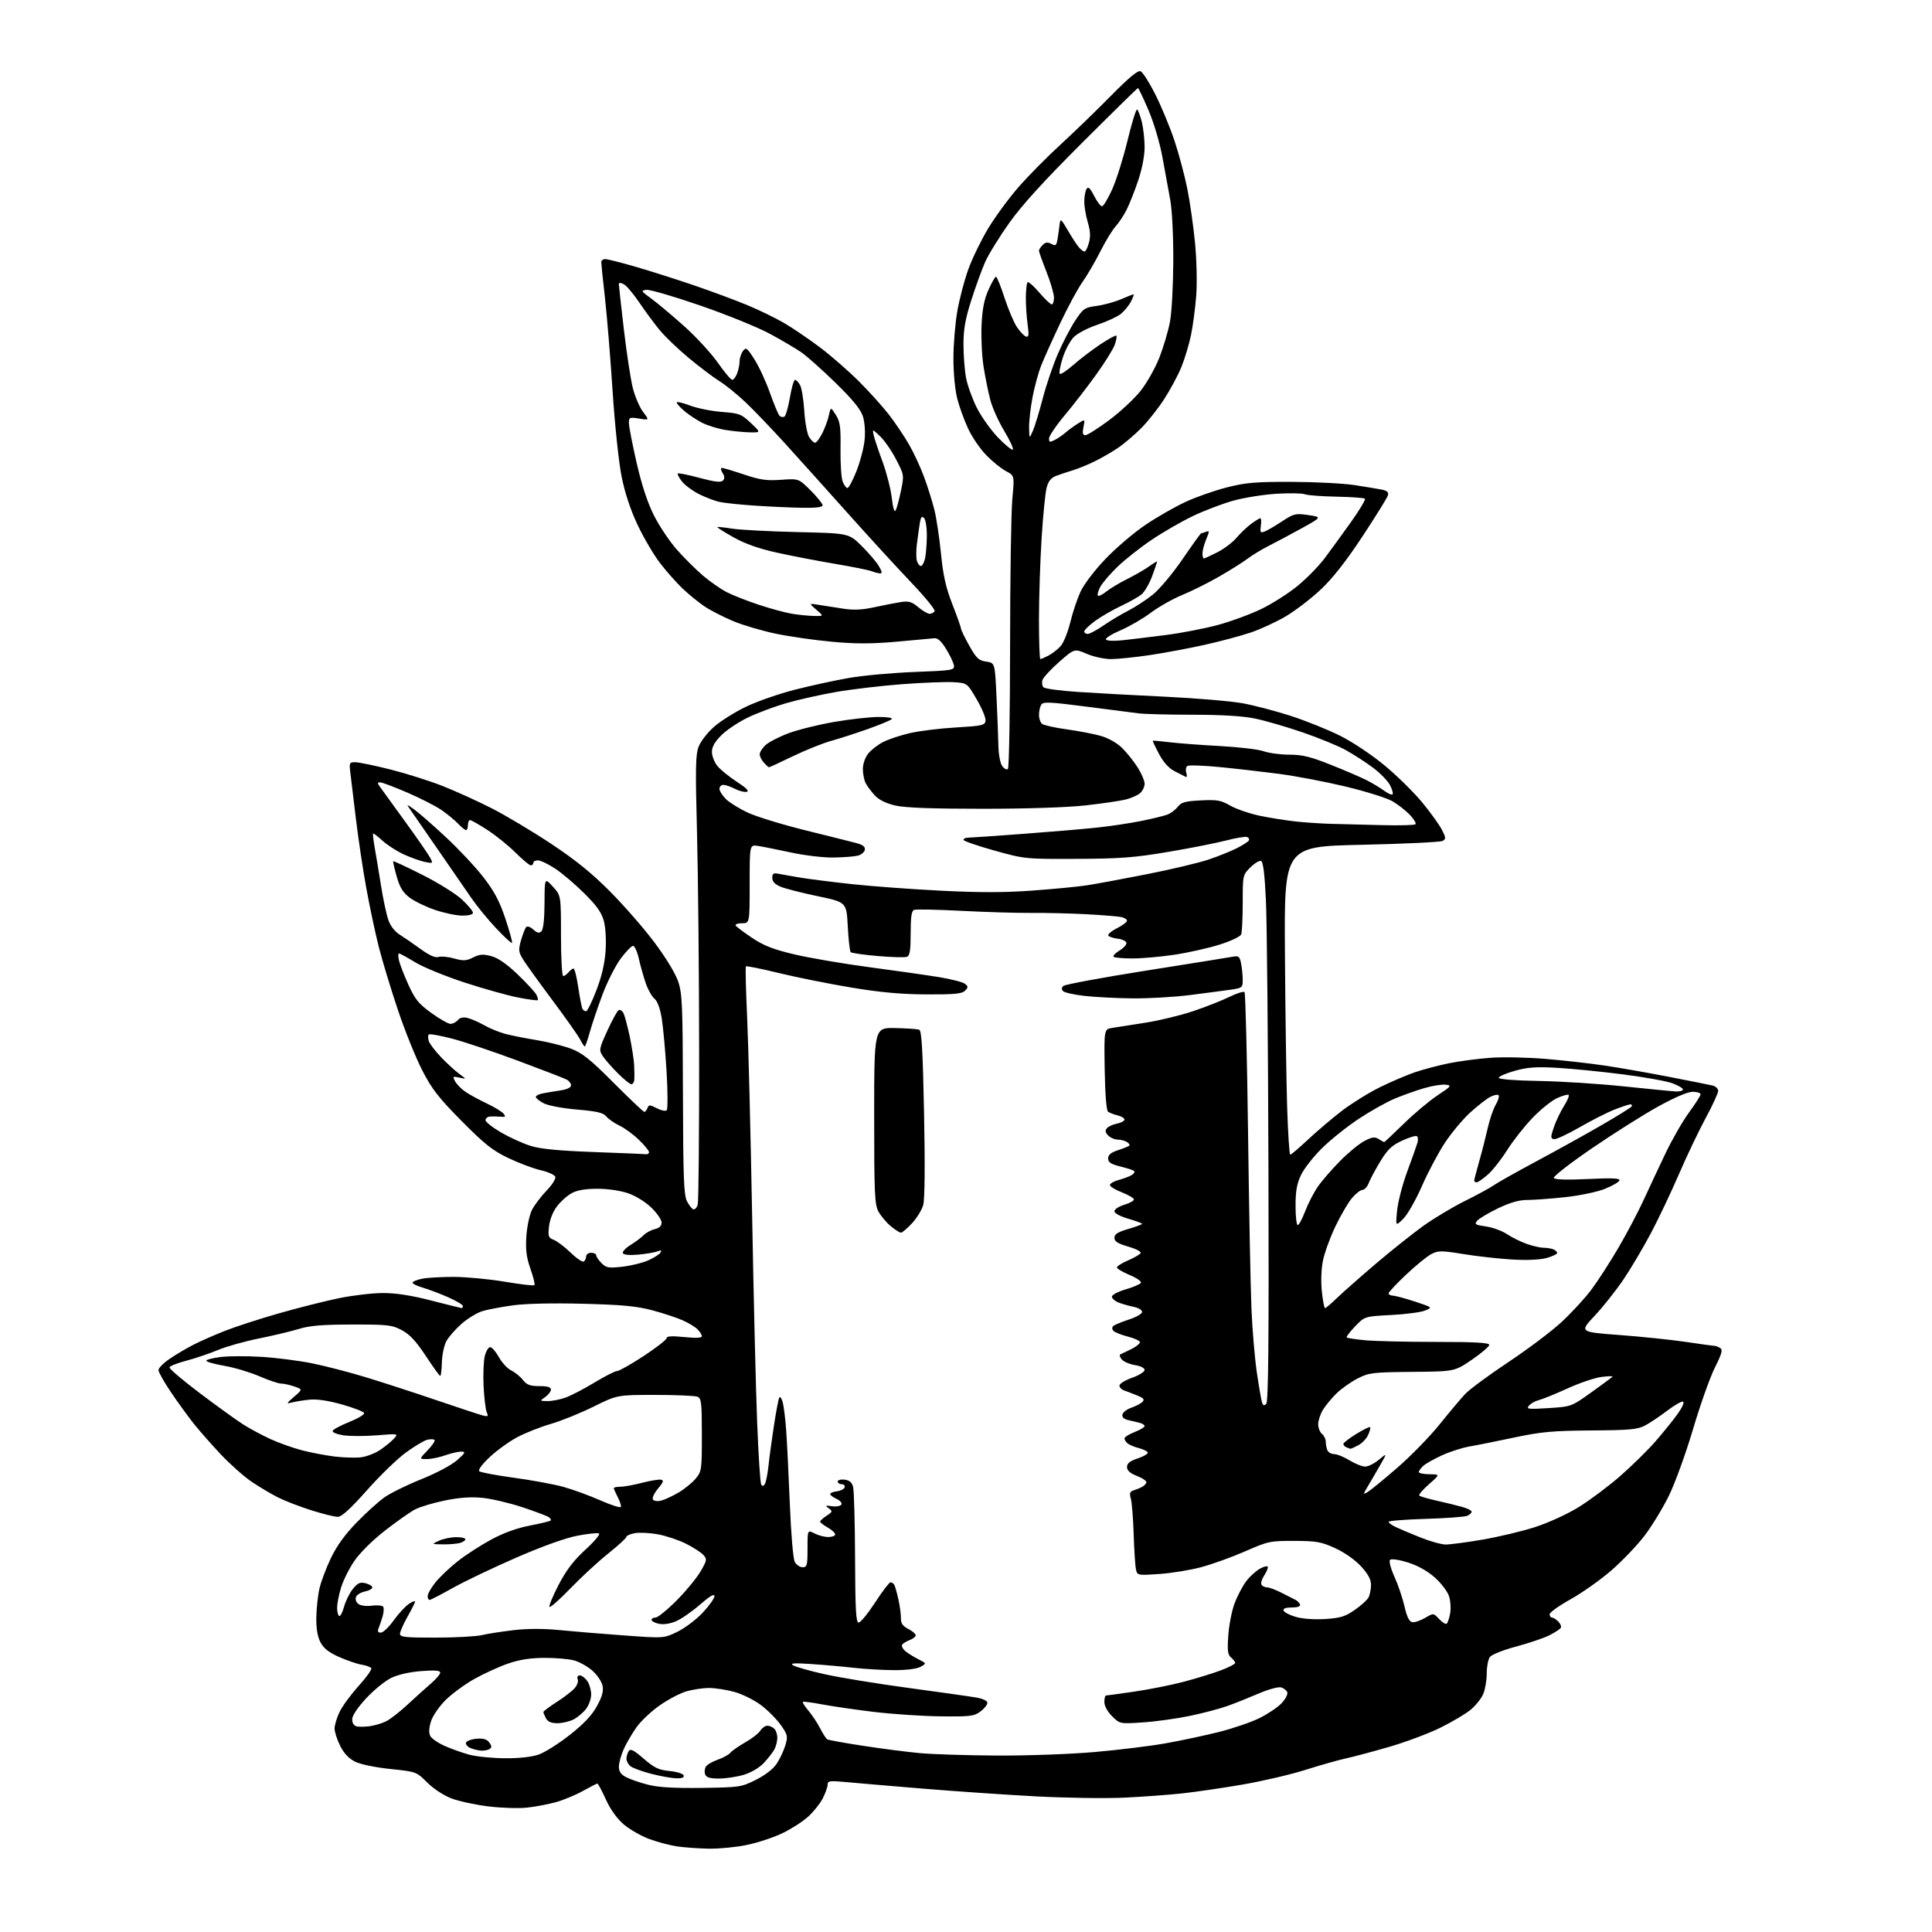 <?xml version="1.0" encoding="UTF-8" standalone="no"?>
<svg 
  version="1.1" 
  xmlns="http://www.w3.org/2000/svg" 
  xmlns:xlink="http://www.w3.org/1999/xlink" 
  xmlns:svg="http://www.w3.org/2000/svg"
  xmlns:rdf="http://www.w3.org/1999/02/22-rdf-syntax-ns#"
  xmlns:cc="http://creativecommons.org/ns#"
  xmlns:dc="http://purl.org/dc/elements/1.1/"
  viewBox="0 0 768 768"
  width="768"
  height="768"
>
<style>svg {background-color: white; }</style>"
<path stroke="none" fill="black" fill-rule="evenodd" d="M281.79,734.88C277.78,734.81 272.11,734.40 269.20,733.98C266.28,733.55 261.25,732.22 258.02,731.01C254.78,729.80 250.23,727.18 247.91,725.19C245.21,722.88 242.64,719.29 240.83,715.28C239.26,711.83 237.75,709.00 237.47,709.00C237.20,709.00 234.61,710.32 231.73,711.92C228.86,713.53 224.03,715.54 221.00,716.38C217.97,717.23 212.79,718.21 209.49,718.56C206.18,718.92 199.30,718.70 194.21,718.08C189.12,717.46 182.54,716.05 179.60,714.95C176.44,713.77 172.47,711.18 169.88,708.62C165.51,704.29 165.48,704.28 155.24,703.21C149.38,702.61 143.37,701.37 141.24,700.33C138.69,699.08 136.78,697.08 135.25,694.04C134.01,691.58 133.00,688.46 133.00,687.10C133.00,685.74 133.91,682.76 135.01,680.47C136.12,678.18 139.53,673.55 142.58,670.17C145.64,666.79 147.89,663.64 147.59,663.15C147.29,662.67 145.58,662.03 143.77,661.74C141.97,661.44 137.94,660.07 134.82,658.69C130.70,656.86 128.66,655.25 127.39,652.84C126.21,650.57 125.68,647.41 125.74,643.00C125.80,639.42 126.35,634.25 126.98,631.50C127.60,628.75 129.66,623.27 131.56,619.33C133.88,614.49 137.20,609.90 141.75,605.23C145.46,601.42 150.41,596.94 152.75,595.27C155.08,593.59 161.69,590.34 167.42,588.03C173.43,585.62 179.48,582.41 181.68,580.46C185.00,577.53 185.22,577.08 183.38,577.04C182.21,577.02 179.34,577.68 177.00,578.50C174.66,579.33 171.37,580.00 169.68,580.00C166.61,580.00 166.61,580.00 169.99,576.51C171.84,574.60 173.08,572.74 172.73,572.39C172.38,572.05 171.06,572.02 169.80,572.34C168.53,572.66 164.73,574.94 161.35,577.40C157.96,579.87 150.99,586.62 145.85,592.42C139.40,599.68 135.82,602.95 134.30,602.97C133.09,602.99 128.37,601.82 123.80,600.38C119.24,598.94 113.25,596.63 110.50,595.24C107.75,593.86 103.02,591.04 99.99,588.99C96.96,586.93 91.47,582.06 87.79,578.16C84.11,574.26 79.22,568.69 76.92,565.79C74.62,562.88 70.54,557.26 67.87,553.30C65.19,549.33 63.00,545.43 63.00,544.62C63.00,543.81 65.07,541.74 67.60,540.04C70.13,538.33 74.38,535.83 77.04,534.48C79.70,533.13 85.24,530.69 89.35,529.06C93.46,527.43 103.14,524.29 110.85,522.08C118.57,519.87 129.37,517.15 134.85,516.03C140.33,514.91 148.20,514.00 152.34,514.00C157.45,514.00 163.60,514.96 171.50,517.00C177.90,518.65 183.33,520.00 183.57,520.00C183.81,520.00 184.00,519.61 184.00,519.14C184.00,518.66 181.41,517.13 178.25,515.72C175.09,514.32 170.59,512.61 168.25,511.93C165.91,511.24 164.00,510.33 164.00,509.89C164.00,509.45 165.69,508.75 167.75,508.32C169.81,507.90 175.55,507.57 180.50,507.59C185.45,507.61 194.55,508.47 200.71,509.51C206.88,510.55 212.16,511.17 212.45,510.88C212.74,510.59 212.03,507.69 210.88,504.43C209.27,499.85 208.89,496.90 209.23,491.50C209.48,487.65 210.47,482.93 211.45,481.00C212.42,479.07 215.03,475.62 217.24,473.32C219.48,471.01 221.04,468.54 220.74,467.77C220.45,467.01 217.82,465.84 214.90,465.17C211.97,464.49 206.19,462.31 202.04,460.33C195.78,457.33 192.63,454.83 183.50,445.61C174.36,436.38 171.71,432.98 167.86,425.50C165.30,420.55 160.95,409.75 158.18,401.50C155.41,393.25 152.00,382.00 150.60,376.50C149.20,371.00 146.95,360.43 145.60,353.00C144.25,345.57 142.40,333.20 141.48,325.50C140.56,317.80 139.57,309.59 139.28,307.25C138.77,303.23 138.88,303.00 141.26,303.00C142.65,303.00 148.95,304.31 155.27,305.90C161.58,307.50 170.97,310.47 176.13,312.52C181.28,314.56 190.00,318.53 195.50,321.33C201.00,324.13 211.57,330.44 219.00,335.36C228.76,341.83 235.28,347.10 242.53,354.40C248.05,359.96 255.99,369.06 260.16,374.64C264.66,380.63 268.50,386.96 269.58,390.14C271.20,394.93 271.40,399.66 271.48,435.00C271.56,467.53 271.83,475.02 273.04,477.43C273.84,479.04 275.01,480.52 275.62,480.72C276.24,480.92 277.02,480.05 277.36,478.79C277.70,477.53 277.95,450.62 277.92,419.00C277.90,387.38 277.51,347.77 277.07,331.00C276.39,305.08 276.49,299.93 277.75,296.73C278.56,294.66 281.31,291.14 283.86,288.90C286.40,286.66 292.09,283.08 296.49,280.96C300.90,278.83 309.68,275.77 316.00,274.16C322.32,272.55 332.00,270.44 337.50,269.49C343.00,268.53 354.70,267.47 363.50,267.12C378.77,266.53 379.49,266.41 379.19,264.50C379.02,263.40 377.63,260.48 376.11,258.00C374.22,254.91 372.75,253.57 371.43,253.71C370.37,253.83 363.59,254.45 356.37,255.09C346.52,255.96 340.15,255.97 330.87,255.12C324.07,254.50 314.01,253.07 308.52,251.93C303.03,250.79 295.38,248.54 291.52,246.93C287.66,245.32 282.55,242.71 280.17,241.13C277.79,239.54 273.84,236.33 271.38,234.00C268.93,231.66 264.88,227.09 262.39,223.85C259.90,220.62 255.89,213.81 253.49,208.73C250.65,202.72 248.42,196.02 247.11,189.50C245.97,183.84 244.41,169.08 243.52,155.50C242.66,142.30 241.29,125.65 240.49,118.50C239.68,111.35 239.02,104.94 239.01,104.25C239.00,103.56 239.72,103.00 240.60,103.00C241.48,103.00 246.99,104.39 252.85,106.10C258.71,107.80 269.12,111.12 276.00,113.47C282.88,115.82 292.34,119.34 297.04,121.28C301.74,123.23 308.38,126.46 311.80,128.46C315.22,130.47 321.60,134.81 325.98,138.11C330.37,141.41 337.34,147.51 341.49,151.65C345.64,155.80 351.02,161.78 353.46,164.95C355.90,168.11 359.42,173.36 361.30,176.60C363.18,179.85 365.88,185.65 367.30,189.50C368.73,193.35 370.57,199.20 371.40,202.50C372.23,205.80 373.42,213.68 374.05,220.00C374.92,228.84 375.98,233.52 378.59,240.23C380.47,245.03 382.00,249.37 382.00,249.87C382.00,250.38 383.48,253.42 385.29,256.64C388.13,261.70 389.05,262.57 392.04,263.00C395.50,263.50 395.50,263.50 396.13,277.00C396.48,284.43 396.82,293.23 396.88,296.56C396.95,300.03 397.61,303.45 398.42,304.56C399.20,305.62 400.21,306.12 400.67,305.66C401.13,305.21 401.51,282.93 401.53,256.17C401.54,229.40 401.95,203.35 402.42,198.28C403.28,189.07 403.28,189.07 399.89,187.28C398.03,186.30 394.52,183.47 392.11,181.00C389.69,178.53 386.44,173.80 384.90,170.50C383.35,167.20 381.38,161.82 380.54,158.54C379.65,155.10 379.00,148.34 379.00,142.54C379.00,137.02 379.70,128.51 380.56,123.63C381.41,118.75 383.40,111.22 384.98,106.89C386.56,102.56 390.10,95.30 392.85,90.74C395.60,86.19 400.97,78.87 404.79,74.48C408.61,70.09 416.14,62.45 421.54,57.51C426.93,52.57 435.95,43.84 441.58,38.12C448.65,30.93 452.29,27.90 453.37,28.31C454.23,28.64 456.92,32.87 459.34,37.71C461.77,42.54 465.17,50.77 466.90,56.00C468.64,61.23 470.92,69.78 471.97,75.00C473.02,80.22 474.40,89.90 475.04,96.50C475.69,103.28 475.90,112.42 475.52,117.50C475.14,122.45 474.21,129.52 473.44,133.22C472.67,136.92 470.95,142.61 469.63,145.88C468.30,149.15 465.22,154.90 462.78,158.66C460.35,162.42 456.21,167.65 453.58,170.27C450.95,172.89 446.93,176.32 444.65,177.89C442.37,179.45 438.25,181.86 435.50,183.23C432.75,184.60 428.70,186.27 426.50,186.94C424.30,187.60 421.27,188.62 419.76,189.19C417.81,189.93 416.73,191.29 416.05,193.87C415.52,195.87 414.61,204.93 414.05,214.00C413.48,223.07 413.01,237.59 413.00,246.25C413.00,254.91 413.25,262.00 413.55,262.00C413.85,262.00 415.31,261.37 416.80,260.60C418.28,259.82 420.45,258.13 421.61,256.85C422.77,255.56 424.48,251.35 425.42,247.50C426.35,243.65 428.17,238.18 429.46,235.34C430.84,232.31 434.96,226.88 439.45,222.18C443.65,217.78 450.84,211.66 455.41,208.59C459.99,205.51 467.15,201.42 471.32,199.49C475.49,197.56 482.86,194.98 487.70,193.75C495.17,191.84 499.07,191.51 513.50,191.55C522.85,191.58 534.10,192.16 538.50,192.84C542.90,193.52 547.78,194.33 549.34,194.64C551.36,195.04 552.05,195.68 551.75,196.85C551.51,197.76 546.98,205.07 541.68,213.11C535.16,223.00 529.80,229.83 525.10,234.27C521.28,237.87 515.07,242.65 511.29,244.90C507.52,247.14 501.23,250.06 497.32,251.39C493.41,252.72 485.10,254.95 478.85,256.34C472.61,257.73 462.72,259.58 456.87,260.44C451.03,261.30 444.13,262.00 441.56,262.00C438.98,262.00 434.67,261.05 431.98,259.90C427.10,257.80 427.10,257.80 421.04,263.12C417.72,266.05 414.72,269.30 414.40,270.33C414.07,271.36 414.26,272.66 414.81,273.21C415.37,273.77 421.60,274.61 428.66,275.07C435.72,275.54 451.40,276.39 463.50,276.97C475.60,277.56 489.24,278.71 493.81,279.53C498.38,280.35 507.04,282.62 513.05,284.56C519.07,286.51 527.93,290.07 532.75,292.49C537.77,295.01 545.33,300.06 550.50,304.36C555.45,308.47 562.17,315.10 565.44,319.08C568.70,323.05 572.19,327.91 573.19,329.87C574.80,333.02 574.83,333.52 573.46,334.28C572.62,334.75 558.11,335.45 541.21,335.82C510.50,336.50 510.50,336.50 510.78,378.50C510.93,401.60 511.32,429.16 511.65,439.75C511.98,450.34 512.54,459.00 512.90,459.00C513.26,459.00 516.47,456.27 520.03,452.93C523.59,449.60 529.65,444.46 533.50,441.51C537.35,438.57 544.10,434.38 548.50,432.21C552.90,430.04 559.20,427.35 562.50,426.22C565.80,425.10 571.88,423.50 576.00,422.66C580.12,421.82 587.55,420.85 592.50,420.49C597.45,420.13 607.28,420.33 614.34,420.92C621.41,421.51 631.98,422.70 637.84,423.57C643.70,424.44 655.25,426.46 663.50,428.07C671.75,429.67 679.51,431.22 680.75,431.51C681.99,431.80 683.00,432.76 683.00,433.65C683.00,434.53 680.77,439.38 678.05,444.41C675.32,449.45 670.58,459.40 667.51,466.51C664.44,473.63 659.43,484.19 656.38,489.98C653.32,495.76 648.40,504.10 645.43,508.50C642.47,512.90 637.30,519.42 633.94,523.00C627.84,529.50 627.84,529.50 643.77,530.69C652.53,531.34 664.43,532.58 670.23,533.44C676.02,534.30 681.15,535.01 681.63,535.02C682.11,535.02 683.10,535.41 683.83,535.88C684.89,536.54 684.44,538.17 681.70,543.61C679.79,547.40 675.89,558.38 673.04,568.00C670.19,577.63 665.87,589.55 663.45,594.50C661.03,599.45 656.64,606.65 653.70,610.50C650.76,614.35 644.81,620.56 640.49,624.31C636.16,628.06 628.88,633.20 624.31,635.75C619.74,638.29 616.00,640.97 616.00,641.69C616.00,642.41 616.42,643.00 616.93,643.00C617.44,643.00 618.57,643.71 619.44,644.58C620.31,645.45 620.76,646.58 620.44,647.09C620.12,647.61 618.10,648.93 615.94,650.03C613.78,651.13 607.84,653.15 602.75,654.51C597.58,655.89 592.95,657.73 592.25,658.68C591.56,659.62 591.00,662.56 591.00,665.22C591.00,667.89 590.38,671.55 589.62,673.36C588.87,675.17 586.61,678.00 584.61,679.65C582.61,681.30 577.19,684.51 572.58,686.79C567.96,689.07 558.85,692.48 552.34,694.37C545.83,696.26 538.02,698.35 535.00,699.00C531.98,699.66 524.70,701.72 518.83,703.58C512.96,705.44 501.71,708.06 493.83,709.41C485.95,710.76 475.23,712.33 470.00,712.90C464.77,713.47 454.43,714.23 447.00,714.59C439.57,714.95 423.60,714.72 411.50,714.07C399.40,713.42 379.15,712.03 366.50,710.98C353.85,709.94 340.24,708.77 336.25,708.40C329.85,707.79 329.00,707.91 329.00,709.40C329.00,710.32 328.13,712.78 327.07,714.86C326.01,716.94 323.36,720.25 321.19,722.21C319.01,724.18 314.36,727.15 310.86,728.81C307.36,730.48 301.03,732.55 296.79,733.42C292.55,734.29 285.80,734.94 281.79,734.88zM279.00,710.72C294.02,710.51 294.69,710.41 300.50,707.50C304.21,705.64 307.36,703.20 308.76,701.09C310.00,699.22 311.54,695.94 312.18,693.81C313.25,690.21 313.13,689.64 310.38,685.73C308.75,683.42 305.24,679.87 302.56,677.85C299.89,675.83 295.15,673.47 292.04,672.59C288.92,671.72 284.33,671.00 281.84,671.00C279.35,671.00 275.26,671.62 272.74,672.38C270.23,673.13 265.49,675.63 262.22,677.93C258.94,680.23 254.84,684.08 253.10,686.50C251.37,688.92 249.07,692.84 247.99,695.20C246.92,697.57 246.03,700.73 246.02,702.22C246.01,704.25 246.77,705.35 248.99,706.50C250.64,707.35 254.57,708.69 257.74,709.49C261.77,710.50 268.15,710.87 279.00,710.72zM268.83,706.91C267.00,706.86 262.50,706.05 258.84,705.11C255.17,704.16 251.46,702.80 250.59,702.07C249.71,701.35 249.01,700.02 249.02,699.13C249.02,698.23 249.43,696.87 249.91,696.11C250.61,695.01 251.87,695.64 255.88,699.11C260.12,702.77 261.83,703.58 266.16,704.00C269.03,704.28 271.53,705.06 271.76,705.75C272.03,706.59 271.08,706.97 268.83,706.91zM285.79,707.00C282.22,707.00 280.77,706.57 280.31,705.36C279.96,704.46 280.10,703.07 280.60,702.27C281.11,701.46 283.24,700.22 285.33,699.50C287.43,698.78 289.67,697.54 290.32,696.75C290.97,695.96 293.65,694.09 296.28,692.60C298.91,691.11 301.60,689.01 302.27,687.94C302.94,686.87 304.18,686.00 305.04,686.00C305.90,686.00 307.14,686.54 307.80,687.20C308.46,687.86 309.00,689.46 309.00,690.77C309.00,692.07 308.50,694.11 307.88,695.32C307.26,696.52 305.36,698.97 303.66,700.78C301.79,702.75 298.58,704.64 295.60,705.53C292.87,706.34 288.45,707.00 285.79,707.00zM200.57,698.93C206.23,698.98 211.31,698.43 214.07,697.49C216.51,696.65 222.10,693.13 226.50,689.66C232.15,685.20 235.33,681.83 237.32,678.15C239.42,674.29 239.98,672.20 239.50,670.02C239.15,668.40 237.33,665.74 235.46,664.10C233.59,662.45 230.35,660.64 228.28,660.06C226.20,659.48 220.90,659.02 216.50,659.03C210.88,659.05 206.57,659.71 202.00,661.28C198.43,662.51 192.36,665.28 188.53,667.43C184.70,669.58 179.51,673.40 177.01,675.92C174.44,678.51 171.95,682.19 171.28,684.40C170.49,687.00 170.42,688.91 171.06,690.11C171.59,691.11 174.16,692.87 176.76,694.03C179.37,695.19 183.75,696.75 186.50,697.50C189.25,698.25 195.58,698.90 200.57,698.93zM396.00,697.86C408.08,697.93 425.17,697.32 435.00,696.47C444.62,695.64 457.48,694.06 463.57,692.96C469.67,691.87 479.12,689.85 484.57,688.48C490.03,687.10 497.20,684.66 500.51,683.05C503.81,681.43 507.81,678.76 509.39,677.12C510.97,675.47 512.01,673.48 511.71,672.70C511.41,671.92 510.28,671.04 509.19,670.76C508.10,670.47 504.12,671.57 500.35,673.20C496.58,674.82 491.02,677.04 488.00,678.13C484.98,679.22 478.23,681.00 473.00,682.09C467.77,683.18 459.37,684.35 454.32,684.68C445.14,685.29 445.14,685.29 442.07,682.22C440.23,680.39 439.00,678.12 439.00,676.58C439.00,675.16 439.28,674.00 439.62,674.00C439.96,674.00 445.03,673.30 450.87,672.45C456.72,671.60 465.55,669.84 470.50,668.54C475.45,667.24 482.09,665.20 485.25,664.01C488.41,662.83 491.00,661.49 491.00,661.05C491.00,660.61 490.27,659.64 489.37,658.89C488.04,657.79 487.84,656.19 488.27,650.02C488.56,645.88 489.71,640.11 490.82,637.19C491.94,634.27 494.03,630.33 495.48,628.44C496.92,626.55 499.43,624.31 501.05,623.47C502.84,622.55 504.00,622.37 504.00,623.01C504.00,623.59 503.29,625.16 502.41,626.49C501.54,627.82 501.12,629.38 501.47,629.96C501.83,630.53 502.82,631.00 503.67,631.00C504.53,631.00 507.09,631.96 509.36,633.12C511.64,634.29 514.15,635.56 514.94,635.95C515.73,636.33 516.56,637.17 516.77,637.82C517.03,638.58 515.87,639.00 513.50,639.00C511.05,639.00 509.97,639.41 510.24,640.23C510.47,640.90 512.64,642.04 515.08,642.74C517.70,643.51 522.43,643.85 526.72,643.59C532.74,643.22 534.68,642.63 538.45,640.03C540.94,638.32 543.43,636.07 543.99,635.03C544.54,633.98 545.00,631.74 545.00,630.04C545.00,627.83 543.87,625.73 541.00,622.61C538.62,620.04 534.45,617.11 530.75,615.42C525.23,612.90 523.33,612.56 514.50,612.53C504.92,612.50 504.10,612.67 494.97,616.68C489.72,618.98 481.85,621.81 477.47,622.98C473.09,624.15 465.59,625.37 460.81,625.69C452.24,626.28 452.10,626.25 451.57,623.89C451.27,622.58 450.86,616.33 450.66,610.00C450.45,603.67 449.95,597.27 449.53,595.76C448.92,593.57 449.14,592.91 450.64,592.44C451.66,592.12 453.15,591.52 453.94,591.11C454.73,590.69 455.53,589.90 455.72,589.34C455.91,588.78 454.24,587.61 452.03,586.74C449.20,585.63 448.00,584.57 448.00,583.16C448.00,581.70 449.14,580.79 452.25,579.75C454.59,578.97 456.39,577.92 456.25,577.42C456.12,576.91 454.54,576.12 452.75,575.66C450.96,575.20 448.94,574.36 448.25,573.79C447.56,573.22 447.00,572.32 447.00,571.80C447.00,571.27 448.80,570.13 451.00,569.27C453.20,568.40 455.00,567.35 455.00,566.92C455.00,566.49 454.21,565.92 453.25,565.66C452.29,565.40 450.23,564.90 448.68,564.56C446.80,564.14 445.97,563.39 446.18,562.30C446.36,561.41 447.94,560.19 449.71,559.59C451.47,558.99 453.46,557.95 454.13,557.27C455.10,556.31 454.63,555.76 451.93,554.67C450.04,553.91 447.71,553.02 446.75,552.68C445.79,552.34 445.00,551.48 445.00,550.77C445.00,550.05 447.25,548.67 450.00,547.69C452.75,546.72 455.00,545.32 455.00,544.59C455.00,543.81 453.38,543.00 451.13,542.64C449.00,542.30 446.64,541.27 445.88,540.35C445.06,539.35 444.90,538.52 445.50,538.29C446.05,538.07 448.02,537.13 449.89,536.20C451.75,535.26 453.21,534.05 453.13,533.50C453.05,532.95 450.91,531.97 448.36,531.32C445.82,530.67 443.26,529.66 442.67,529.07C442.00,528.40 441.95,527.67 442.55,527.12C443.07,526.64 445.86,525.48 448.75,524.54C451.64,523.61 454.00,522.24 454.00,521.50C454.00,520.76 452.54,519.87 450.75,519.52C448.96,519.16 446.26,518.40 444.75,517.82C443.24,517.23 442.00,516.17 442.00,515.45C442.00,514.73 444.44,513.43 447.45,512.56C450.45,511.69 453.18,510.52 453.52,509.96C453.87,509.40 451.87,508.00 449.07,506.84C446.28,505.68 444.00,504.33 444.00,503.83C444.00,503.33 445.98,502.08 448.39,501.05C450.80,500.01 453.06,498.71 453.40,498.16C453.76,497.58 451.66,496.46 448.51,495.55C444.32,494.33 443.00,493.49 443.00,492.04C443.00,490.60 444.32,489.76 448.50,488.54C451.52,487.66 454.00,486.74 454.00,486.50C454.00,486.26 451.52,485.34 448.50,484.46C445.24,483.51 443.00,482.29 443.00,481.47C443.00,480.71 444.81,479.54 447.03,478.87C449.24,478.21 450.91,477.23 450.73,476.70C450.55,476.16 448.42,474.95 446.00,474.00C443.58,473.05 441.43,471.79 441.23,471.19C441.03,470.60 442.59,469.64 444.69,469.06C446.78,468.48 449.16,467.57 449.97,467.05C450.78,466.53 451.17,465.84 450.84,465.51C450.51,465.17 448.05,464.36 445.37,463.70C441.57,462.76 440.50,462.06 440.50,460.50C440.50,459.06 441.60,458.15 444.46,457.21C446.64,456.50 448.65,455.68 448.93,455.40C449.21,455.12 448.78,454.47 447.97,453.96C447.16,453.45 445.52,453.02 444.32,453.02C443.12,453.01 441.42,452.28 440.54,451.39C439.38,450.23 439.22,449.43 439.99,448.51C440.57,447.81 442.38,446.97 444.02,446.65C445.66,446.32 447.00,445.60 447.00,445.04C447.00,444.49 445.76,443.74 444.25,443.38C442.74,443.02 441.03,442.35 440.45,441.90C439.81,441.40 439.29,434.81 439.13,425.10C438.88,409.11 438.88,409.11 442.19,408.60C444.01,408.32 449.95,407.39 455.39,406.53C460.83,405.68 469.30,403.63 474.22,401.98C479.13,400.33 485.59,397.79 488.58,396.33C491.56,394.87 494.32,393.99 494.71,394.37C495.09,394.76 495.73,419.92 496.12,450.29C496.51,480.65 497.12,512.24 497.48,520.48C497.83,528.72 498.79,539.97 499.60,545.48C500.41,550.99 501.33,556.33 501.64,557.35C502.06,558.75 502.48,558.92 503.35,558.05C504.20,557.19 504.43,533.31 504.23,465.20C504.08,414.76 503.63,366.56 503.23,358.08C502.72,347.21 502.13,342.54 501.25,342.25C500.57,342.02 498.66,343.19 497.00,344.84C494.03,347.82 494.00,347.95 494.00,358.84C494.00,364.89 493.73,370.54 493.40,371.41C493.06,372.30 489.33,374.07 484.80,375.50C480.41,376.89 472.36,378.69 466.91,379.51C461.47,380.33 453.94,381.00 450.17,381.00C446.41,381.00 443.03,380.70 442.67,380.34C442.31,379.97 443.39,378.83 445.08,377.81C446.77,376.78 447.97,375.39 447.75,374.72C447.53,374.05 446.03,373.35 444.42,373.17C442.82,372.99 441.11,372.47 440.63,372.00C440.15,371.54 441.60,370.22 443.88,369.06C446.15,367.90 448.00,366.53 448.00,366.00C448.00,365.47 446.99,364.82 445.75,364.55C444.51,364.28 438.32,363.77 432.00,363.43C425.68,363.09 415.77,362.85 410.00,362.90C404.23,362.94 391.68,362.57 382.12,362.07C372.57,361.57 364.13,361.40 363.37,361.69C362.35,362.08 362.00,364.47 362.00,371.00C362.00,377.83 361.67,379.91 360.52,380.35C359.71,380.66 354.50,380.52 348.94,380.04C343.38,379.56 338.53,378.87 338.17,378.50C337.80,378.14 337.27,373.52 337.00,368.24C336.50,358.64 336.50,358.64 325.05,356.25C318.75,354.93 312.11,353.24 310.30,352.48C308.03,351.53 307.00,350.44 307.00,348.97C307.00,347.18 307.44,346.93 309.75,347.39C311.26,347.69 315.20,348.38 318.50,348.92C321.80,349.47 330.80,350.60 338.50,351.44C346.20,352.28 362.07,353.46 373.77,354.05C389.19,354.84 399.22,354.83 410.27,354.03C418.64,353.42 428.43,352.48 432.00,351.94C435.57,351.39 446.40,349.39 456.06,347.48C465.71,345.57 476.74,342.95 480.57,341.64C484.40,340.34 489.41,338.32 491.70,337.15C493.99,335.98 496.12,334.62 496.43,334.12C496.74,333.62 496.43,332.99 495.74,332.73C495.05,332.47 491.34,333.08 487.50,334.08C483.65,335.09 473.30,337.14 464.50,338.62C450.92,340.92 445.40,341.34 428.00,341.41C407.62,341.50 407.43,341.48 395.25,338.10C388.51,336.22 383.00,334.31 383.00,333.85C383.00,333.38 383.79,333.00 384.75,332.99C385.71,332.99 395.50,332.31 406.50,331.49C417.50,330.67 430.77,329.55 436.00,328.99C441.23,328.44 449.09,327.26 453.48,326.38C457.87,325.50 462.60,324.35 463.98,323.84C465.37,323.32 467.25,321.92 468.18,320.72C469.57,318.91 471.09,318.48 477.32,318.17C483.85,317.84 485.33,318.10 489.14,320.29C491.54,321.66 496.88,323.47 501.00,324.32C505.12,325.17 511.65,326.20 515.50,326.60C519.35,327.00 525.65,327.41 529.50,327.50C533.35,327.60 542.24,327.82 549.25,328.00C556.27,328.18 562.31,328.02 562.68,327.65C563.05,327.28 562.04,325.59 560.43,323.90C558.82,322.21 555.70,319.78 553.50,318.50C551.30,317.22 542.98,314.61 535.00,312.69C527.02,310.77 515.10,308.50 508.50,307.63C501.90,306.77 491.25,305.55 484.83,304.92C478.42,304.29 472.66,304.09 472.04,304.47C471.42,304.86 471.21,306.08 471.57,307.21C471.92,308.33 471.83,309.06 471.36,308.82C470.89,308.59 468.91,307.58 466.97,306.59C464.62,305.39 462.52,303.07 460.73,299.71C459.24,296.92 458.13,294.56 458.26,294.45C458.39,294.35 461.43,294.62 465.00,295.06C468.57,295.49 477.57,296.17 485.00,296.57C492.43,296.96 500.24,297.89 502.38,298.64C504.51,299.39 509.11,300.00 512.61,300.00C517.69,300.00 520.99,300.81 529.09,304.04C534.66,306.26 541.07,309.02 543.33,310.17C545.59,311.32 548.68,313.19 550.21,314.31C551.73,315.44 553.24,316.09 553.56,315.77C553.88,315.45 553.43,313.80 552.56,312.11C551.69,310.42 548.61,307.28 545.74,305.13C542.86,302.98 538.02,299.86 535.00,298.18C531.98,296.51 524.22,293.33 517.77,291.11C511.31,288.90 502.76,286.42 498.77,285.61C494.01,284.63 485.53,284.12 474.22,284.12C464.71,284.11 455.04,283.87 452.72,283.58C450.40,283.28 440.92,282.06 431.65,280.87C417.32,279.02 414.68,278.90 413.92,280.10C413.43,280.87 413.02,282.68 413.02,284.13C413.01,285.57 413.56,287.20 414.25,287.75C414.94,288.30 419.32,289.28 424.00,289.92C428.68,290.57 434.76,291.73 437.52,292.51C440.47,293.34 443.94,295.28 445.93,297.21C447.80,299.02 450.60,302.50 452.16,304.95C453.72,307.39 455.00,310.36 455.00,311.54C455.00,312.72 454.21,314.39 453.25,315.25C452.29,316.11 449.70,317.27 447.50,317.82C445.30,318.37 438.10,319.42 431.50,320.16C424.22,320.97 408.09,321.50 390.50,321.50C370.38,321.50 359.78,321.10 355.90,320.21C352.23,319.36 349.43,317.99 347.77,316.21C346.38,314.72 344.74,312.52 344.12,311.32C343.50,310.11 343.00,307.59 343.00,305.70C343.00,303.73 343.89,301.13 345.09,299.61C346.25,298.14 348.94,296.05 351.07,294.96C353.21,293.87 357.99,292.28 361.70,291.42C365.40,290.56 373.62,289.55 379.97,289.18C390.48,288.56 391.52,288.32 391.77,286.50C391.92,285.40 390.34,281.57 388.25,278.00C384.46,271.50 384.46,271.50 378.98,271.18C375.97,271.00 366.78,271.36 358.56,271.98C350.34,272.60 338.58,273.99 332.42,275.06C326.26,276.13 317.34,278.13 312.58,279.50C307.83,280.88 300.92,283.47 297.24,285.25C293.55,287.04 288.84,290.19 286.77,292.25C284.16,294.85 283.00,296.88 283.00,298.87C283.00,300.44 283.94,302.93 285.10,304.40C286.25,305.86 289.74,308.71 292.85,310.73C296.72,313.24 297.97,314.51 296.82,314.76C295.89,314.96 293.78,314.42 292.12,313.56C290.46,312.70 288.40,312.00 287.55,312.00C286.70,312.00 286.00,312.70 286.00,313.55C286.00,314.40 287.13,316.22 288.51,317.60C289.90,318.99 293.83,321.43 297.26,323.03C300.69,324.63 310.93,327.77 320.00,330.02C329.07,332.26 338.20,334.55 340.28,335.10C343.00,335.81 343.99,336.57 343.78,337.80C343.63,338.73 342.38,339.78 341.00,340.13C339.62,340.48 335.29,340.82 331.36,340.88C327.37,340.95 319.88,340.06 314.36,338.87C308.94,337.70 303.04,336.52 301.25,336.26C298.00,335.78 298.00,335.78 298.00,351.39C298.00,367.00 298.00,367.00 294.94,367.00C293.26,367.00 292.14,367.42 292.45,367.93C292.77,368.44 295.71,370.64 298.99,372.83C303.59,375.91 307.40,377.40 315.72,379.37C321.65,380.78 335.05,383.07 345.50,384.46C355.95,385.85 368.47,387.64 373.32,388.43C378.17,389.22 382.81,390.42 383.62,391.10C384.93,392.18 384.92,392.51 383.59,393.84C382.38,395.05 379.32,395.34 368.29,395.29C358.31,395.25 350.07,394.50 338.50,392.58C329.70,391.12 316.75,388.53 309.73,386.82C302.71,385.11 296.76,383.91 296.52,384.15C296.27,384.39 296.49,393.35 296.99,404.05C297.49,414.75 298.38,450.27 298.98,483.00C299.57,515.73 300.47,552.98 300.99,565.78C301.50,578.59 302.22,589.55 302.59,590.14C303.04,590.87 303.50,590.80 304.05,589.92C304.49,589.21 305.14,585.90 305.50,582.57C305.85,579.23 306.84,572.00 307.68,566.50C308.52,561.00 309.47,556.07 309.79,555.54C310.11,555.01 310.73,555.88 311.15,557.47C311.58,559.07 312.19,564.00 312.51,568.43C312.84,572.87 313.49,586.01 313.96,597.64C314.44,609.73 315.29,619.68 315.94,620.89C316.56,622.05 317.95,623.00 319.04,623.00C320.81,623.00 321.00,622.29 321.00,615.56C321.00,608.12 321.00,608.12 323.75,609.55C325.26,610.34 327.74,610.99 329.25,610.99C330.76,611.00 332.00,610.53 332.00,609.95C332.00,609.38 330.65,608.14 329.01,607.20C327.36,606.27 326.01,605.21 326.01,604.87C326.00,604.52 327.16,603.47 328.58,602.54C330.98,600.97 331.04,600.75 329.43,599.57C327.91,598.46 328.07,598.36 330.73,598.75C332.40,598.99 334.07,598.70 334.44,598.10C334.82,597.49 333.99,596.50 332.56,595.84C331.15,595.20 330.00,594.33 330.00,593.91C330.00,593.48 331.20,592.99 332.67,592.82C334.14,592.64 335.53,591.94 335.76,591.25C335.98,590.56 335.45,590.00 334.58,590.00C333.71,590.00 333.00,589.52 333.00,588.93C333.00,588.35 334.22,588.01 335.71,588.18C337.61,588.41 338.63,589.25 339.11,591.00C339.49,592.38 339.85,605.09 339.90,619.25C339.98,639.99 340.26,645.00 341.33,645.00C342.07,645.00 345.01,641.40 347.88,637.00C350.74,632.60 353.49,629.00 353.99,629.00C354.48,629.00 355.14,629.42 355.46,629.93C355.78,630.45 356.52,633.03 357.11,635.68C357.70,638.33 358.16,641.74 358.13,643.25C358.09,645.30 358.82,646.37 361.04,647.52C362.67,648.36 364.00,649.50 364.00,650.05C364.00,650.60 362.92,651.46 361.60,651.96C360.28,652.47 358.94,653.29 358.62,653.80C358.31,654.32 358.82,655.41 359.77,656.25C360.72,657.08 363.04,658.54 364.93,659.50C368.36,661.24 368.36,661.24 365.93,662.58C364.45,663.40 360.37,663.92 355.50,663.91C351.10,663.90 343.90,663.48 339.50,662.99C335.10,662.49 327.45,661.81 322.50,661.48C315.65,661.02 313.92,661.14 315.27,661.99C316.24,662.61 321.86,664.20 327.77,665.52C333.67,666.84 348.62,669.29 361.00,670.96C373.38,672.63 385.52,674.35 388.00,674.78C390.75,675.25 392.50,676.08 392.50,676.92C392.50,677.67 391.25,679.22 389.73,680.36C387.22,682.23 385.69,682.41 373.71,682.27C366.42,682.18 354.42,681.37 347.04,680.47C339.66,679.57 330.45,678.22 326.57,677.48C322.70,676.75 319.35,676.32 319.14,676.53C318.93,676.74 319.95,678.34 321.42,680.09C322.89,681.84 324.97,684.98 326.03,687.07C327.10,689.15 328.37,691.11 328.85,691.41C329.33,691.70 335.75,692.87 343.11,693.99C350.48,695.12 360.55,696.42 365.50,696.88C370.45,697.35 384.18,697.79 396.00,697.86zM191.50,695.92C190.40,695.89 188.45,695.45 187.17,694.94C185.88,694.42 185.02,693.44 185.24,692.75C185.47,692.06 187.35,691.36 189.42,691.18C192.15,690.95 193.55,691.36 194.51,692.68C195.50,694.03 195.54,694.67 194.66,695.23C194.02,695.64 192.60,695.95 191.50,695.92zM147.00,686.19C148.93,685.93 151.85,685.05 153.50,684.23C155.15,683.41 158.97,680.44 162.00,677.62C165.03,674.80 169.19,671.05 171.25,669.28C173.31,667.51 175.00,665.53 175.00,664.89C175.00,664.04 172.89,663.87 167.47,664.28C162.84,664.63 158.24,665.68 155.52,666.99C153.08,668.17 148.60,671.83 145.55,675.12C142.06,678.89 140.00,682.00 140.00,683.48C140.00,684.92 140.69,686.01 141.75,686.26C142.71,686.48 145.07,686.45 147.00,686.19zM221.58,685.00C219.13,685.00 217.76,684.41 217.04,683.07C216.47,682.00 216.00,680.87 216.00,680.55C216.00,680.24 218.36,678.46 221.25,676.61C224.14,674.76 227.34,672.30 228.37,671.16C229.40,670.01 229.98,668.38 229.65,667.54C229.29,666.60 229.62,666.00 230.47,666.00C231.25,666.00 232.59,667.00 233.44,668.22C234.30,669.44 235.00,671.86 235.00,673.59C235.00,675.32 234.06,677.92 232.91,679.39C231.76,680.85 229.54,682.71 227.96,683.52C226.39,684.33 223.52,685.00 221.58,685.00zM173.25,650.98C181.09,650.96 189.30,650.52 191.50,649.99C193.70,649.46 199.36,648.58 204.08,648.02C209.76,647.36 216.01,647.35 222.58,648.00C228.04,648.54 239.57,649.50 248.22,650.12C263.93,651.27 263.93,651.27 269.34,648.62C272.32,647.17 276.83,643.75 279.37,641.03C281.92,638.31 284.00,635.36 284.00,634.47C284.00,633.39 282.12,634.50 278.22,637.89C275.04,640.66 270.72,643.64 268.62,644.52C266.29,645.49 263.66,645.86 261.90,645.48C260.30,645.13 259.00,644.43 259.00,643.92C259.00,643.41 259.72,643.00 260.60,643.00C261.49,643.00 265.23,639.96 268.93,636.25C272.63,632.54 276.91,627.34 278.45,624.71C281.04,620.25 281.12,619.80 279.61,618.12C278.71,617.13 275.62,615.12 272.74,613.67C269.86,612.21 264.84,610.53 261.59,609.93C258.34,609.33 254.17,609.12 252.34,609.46C250.50,609.81 249.00,610.47 249.00,610.93C249.00,611.40 245.74,614.38 241.75,617.57C237.76,620.76 231.03,626.97 226.78,631.38C222.53,635.78 218.78,639.11 218.44,638.77C218.10,638.43 219.72,634.51 222.03,630.05C225.11,624.13 227.98,620.36 232.67,616.06C236.21,612.83 238.67,609.91 238.14,609.59C237.62,609.26 233.75,609.66 229.55,610.46C224.79,611.37 215.64,614.65 205.23,619.18C196.05,623.17 184.71,628.59 180.02,631.22C175.33,633.84 171.16,636.00 170.75,636.00C170.34,636.00 170.00,635.30 170.00,634.44C170.00,633.58 171.41,631.13 173.13,628.98C174.86,626.84 178.86,623.05 182.03,620.56C185.20,618.07 191.17,614.21 195.29,611.99C200.16,609.36 205.50,607.42 210.57,606.45C214.86,605.63 218.61,604.72 218.91,604.43C219.20,604.13 218.79,603.49 218.00,603.00C217.20,602.51 212.48,600.75 207.50,599.10C202.52,597.45 195.49,595.80 191.88,595.43C187.30,594.96 182.80,595.27 176.99,596.44C172.41,597.37 167.06,598.96 165.08,599.97C163.11,600.99 157.68,604.81 153.00,608.46C147.92,612.44 143.00,617.33 140.77,620.63C138.71,623.67 136.35,628.45 135.52,631.26C134.68,634.07 134.00,637.60 134.00,639.12C134.00,640.64 134.36,642.11 134.81,642.38C135.25,642.66 136.14,641.00 136.77,638.69C137.41,636.39 138.99,633.19 140.29,631.60C142.22,629.23 143.15,628.82 145.33,629.37C146.80,629.74 148.00,630.49 148.00,631.04C148.00,631.60 146.68,632.31 145.06,632.64C143.45,632.96 141.85,633.95 141.51,634.84C141.15,635.76 141.57,636.95 142.50,637.62C143.41,638.29 145.75,638.57 147.92,638.28C150.02,638.00 152.01,638.21 152.34,638.74C152.67,639.28 152.55,641.02 152.08,642.61C151.60,644.20 150.89,646.29 150.50,647.25C149.99,648.49 150.26,649.00 151.39,649.00C152.28,649.00 154.59,646.80 156.52,644.10C158.46,641.41 161.16,638.47 162.52,637.58C163.88,636.68 165.00,636.27 165.00,636.65C165.00,637.03 163.65,639.73 162.00,642.65C160.35,645.58 159.00,648.65 159.00,649.48C159.00,650.77 161.18,651.00 173.25,650.98zM575.03,645.48C575.44,645.23 576.07,643.41 576.44,641.45C576.81,639.48 576.61,636.34 575.99,634.46C575.37,632.58 572.80,629.23 570.28,627.01C567.36,624.44 563.48,622.29 559.60,621.08C556.15,620.01 553.11,619.56 552.59,620.05C552.06,620.56 552.77,623.33 554.33,626.81C555.79,630.05 557.58,635.36 558.32,638.60C559.24,642.67 560.19,644.60 561.36,644.83C562.30,645.01 564.58,644.26 566.44,643.17C569.82,641.18 569.82,641.18 572.05,643.56C573.28,644.87 574.62,645.73 575.03,645.48zM176.00,613.91C171.50,613.84 171.50,613.84 174.50,612.46C176.15,611.71 179.19,611.07 181.25,611.05C183.31,611.02 185.00,611.40 185.00,611.88C185.00,612.37 183.99,613.04 182.75,613.37C181.51,613.70 178.47,613.94 176.00,613.91zM574.65,613.97C576.38,613.98 582.96,613.12 589.26,612.04C595.56,610.96 604.95,608.73 610.11,607.07C615.50,605.34 622.93,601.95 627.54,599.11C631.96,596.38 639.40,590.82 644.07,586.74C648.73,582.66 655.06,576.44 658.13,572.91C661.20,569.38 665.15,564.48 666.91,562.02C668.73,559.47 669.65,557.38 669.02,557.17C668.42,556.97 665.58,558.60 662.72,560.79C659.85,562.97 655.92,565.60 654.00,566.63C650.99,568.24 647.99,568.52 632.50,568.63C617.17,568.75 612.65,569.16 602.00,571.42C595.12,572.88 587.11,574.49 584.18,574.99C581.25,575.50 576.32,577.08 573.21,578.51C570.10,579.93 566.75,581.82 565.78,582.70C564.80,583.59 564.00,584.69 564.00,585.15C564.00,585.62 565.91,586.02 568.25,586.04C572.50,586.09 572.50,586.09 568.04,590.00C565.59,592.15 563.85,594.19 564.19,594.52C564.52,594.86 567.65,595.77 571.15,596.55C574.64,597.33 579.19,598.44 581.25,599.02C583.31,599.60 585.00,600.46 585.00,600.93C585.00,601.40 584.21,602.13 583.25,602.56C582.29,602.98 574.86,603.53 566.75,603.77C558.64,604.02 552.00,604.55 552.00,604.95C552.00,605.35 553.24,606.27 554.75,606.99C556.26,607.71 560.65,609.57 564.50,611.11C568.35,612.66 572.92,613.95 574.65,613.97zM246.81,599.01C246.98,598.53 246.42,596.78 245.56,595.12C244.70,593.46 244.00,591.85 244.00,591.55C244.00,591.25 245.17,591.00 246.61,591.00C248.04,591.00 251.91,590.30 255.21,589.45C258.51,588.59 261.90,588.03 262.75,588.20C263.98,588.44 263.74,589.17 261.58,591.73C260.08,593.51 259.16,595.45 259.54,596.06C259.93,596.70 261.30,596.89 262.79,596.52C264.21,596.16 267.30,594.74 269.67,593.35C272.03,591.96 275.10,589.48 276.48,587.84C278.92,584.94 279.00,584.38 279.00,570.39C279.00,557.57 278.80,555.86 277.25,555.22C276.29,554.82 268.72,554.50 260.43,554.50C245.36,554.50 245.36,554.50 235.93,559.17C230.74,561.74 223.12,564.82 219.00,566.02C214.88,567.21 208.88,569.58 205.67,571.28C202.46,572.98 197.53,576.53 194.71,579.18C191.62,582.08 189.97,584.33 190.54,584.84C191.07,585.31 197.26,586.47 204.30,587.43C211.33,588.38 220.18,590.01 223.96,591.06C227.73,592.10 234.35,594.52 238.66,596.42C242.97,598.33 246.64,599.49 246.81,599.01zM543.60,593.15C544.64,592.55 549.92,588.24 555.33,583.56C560.73,578.89 568.33,571.11 572.21,566.28C576.10,561.45 580.68,556.00 582.39,554.17C584.10,552.34 591.81,546.65 599.51,541.52C607.22,536.40 616.76,529.22 620.72,525.56C624.67,521.90 629.99,516.12 632.54,512.73C635.09,509.34 639.95,501.82 643.34,496.02C646.73,490.22 651.25,481.66 653.38,476.99C655.52,472.32 659.44,463.97 662.09,458.42C664.74,452.88 668.95,445.57 671.45,442.17C673.95,438.77 676.00,435.55 676.00,435.00C676.00,434.45 674.59,434.00 672.87,434.00C670.92,434.00 665.72,436.22 659.12,439.87C653.28,443.10 641.42,450.58 632.77,456.50C624.12,462.41 617.32,467.71 617.67,468.27C618.08,468.94 622.84,469.08 631.22,468.68C640.99,468.21 644.05,468.35 643.75,469.25C643.53,469.90 640.91,471.41 637.93,472.61C634.90,473.82 627.94,475.27 622.21,475.89C616.55,476.50 609.79,477.00 607.18,477.00C603.87,477.00 600.35,478.00 595.47,480.34C591.64,482.18 587.91,484.40 587.19,485.27C586.03,486.67 586.44,486.94 590.69,487.53C593.33,487.91 597.08,489.27 599.00,490.56C600.92,491.86 604.47,493.61 606.88,494.46C609.28,495.31 612.28,496.00 613.54,496.00C614.80,496.00 616.55,496.27 617.42,496.61C618.29,496.94 619.00,497.60 619.00,498.07C619.00,498.54 617.09,499.44 614.75,500.08C612.10,500.80 606.91,501.03 601.00,500.67C595.77,500.36 587.11,499.39 581.75,498.52C572.91,497.09 571.72,497.09 568.98,498.51C567.32,499.37 562.82,503.03 558.98,506.66C555.14,510.28 552.00,513.64 552.00,514.12C552.00,514.60 552.79,515.02 553.75,515.05C554.71,515.08 558.65,516.14 562.50,517.41C569.50,519.72 569.50,519.72 566.50,520.96C564.85,521.64 558.77,522.44 553.00,522.74C542.50,523.28 542.50,523.28 538.69,527.24C536.59,529.43 535.08,531.41 535.33,531.66C535.58,531.91 538.87,532.41 542.64,532.77C546.41,533.13 559.06,533.43 570.75,533.43C586.39,533.43 592.00,533.74 592.00,534.61C592.00,535.26 588.90,537.90 585.12,540.49C578.24,545.19 578.24,545.19 561.37,545.34C545.59,545.49 544.19,545.66 539.69,547.96C537.04,549.31 533.28,551.96 531.33,553.86C529.38,555.75 526.94,558.70 525.90,560.40C524.86,562.11 524.01,564.68 524.00,566.13C524.00,567.57 524.67,569.32 525.50,570.00C526.33,570.68 527.00,572.05 527.00,573.04C527.00,574.03 527.27,575.55 527.61,576.42C527.94,577.29 529.18,578.01 530.36,578.03C531.54,578.05 534.30,579.17 536.50,580.53C538.70,581.88 541.48,582.99 542.67,582.99C543.87,583.00 546.33,581.76 548.15,580.25C551.45,577.50 551.45,577.50 548.59,582.50C547.02,585.25 544.83,589.02 543.71,590.87C541.78,594.08 541.78,594.19 543.60,593.15zM143.50,579.30C145.70,579.03 149.15,577.70 151.16,576.33C153.18,574.96 155.64,572.95 156.63,571.85C158.43,569.87 158.38,569.86 149.82,570.56C145.08,570.94 139.11,570.94 136.54,570.56C133.98,570.17 132.04,569.39 132.23,568.81C132.42,568.23 135.39,566.63 138.83,565.26C142.27,563.88 144.93,562.29 144.74,561.71C144.55,561.14 140.59,559.61 135.95,558.30C130.41,556.74 125.95,556.08 123.00,556.39C120.53,556.64 117.38,557.15 116.00,557.51C113.71,558.11 113.78,557.92 116.90,555.23C120.31,552.30 120.31,552.30 117.00,551.15C115.19,550.52 112.83,550.00 111.77,550.00C110.71,550.00 106.83,548.70 103.17,547.11C99.50,545.52 93.24,543.64 89.25,542.95C85.26,542.25 82.00,541.33 82.00,540.91C82.00,540.49 84.57,539.82 87.71,539.43C90.84,539.04 98.16,539.01 103.96,539.37C109.76,539.72 118.78,540.88 124.00,541.93C129.22,542.98 138.90,545.48 145.50,547.50C152.10,549.51 164.70,553.60 173.50,556.60C182.30,559.60 190.59,562.33 191.91,562.67C194.00,563.21 194.21,563.04 193.49,561.40C193.03,560.35 192.46,555.67 192.23,550.99C192.01,546.31 192.23,540.91 192.72,538.99C193.22,537.07 194.18,535.50 194.85,535.50C195.53,535.50 197.09,537.30 198.32,539.50C199.55,541.70 201.76,544.08 203.23,544.78C204.70,545.49 206.78,547.17 207.85,548.53C209.41,550.52 210.69,551.00 214.39,551.00C217.64,551.00 219.00,551.41 219.00,552.38C219.00,553.14 217.99,554.46 216.75,555.33C214.50,556.90 214.50,556.90 217.62,556.95C219.34,556.98 222.54,556.37 224.74,555.59C226.94,554.82 232.14,552.12 236.30,549.59C240.46,547.07 244.52,545.00 245.32,545.00C246.12,545.00 250.88,542.31 255.89,539.02C260.90,535.73 265.00,532.53 265.00,531.92C265.00,531.13 267.08,531.01 272.00,531.50C276.59,531.96 279.00,531.85 279.00,531.17C279.00,530.61 278.22,529.36 277.27,528.41C276.32,527.46 273.63,525.84 271.30,524.81C268.97,523.78 263.56,522.00 259.28,520.86C253.14,519.22 247.38,518.67 231.94,518.27C220.08,517.95 209.11,518.19 204.08,518.87C199.51,519.48 194.00,520.52 191.83,521.17C189.66,521.82 185.87,524.12 183.41,526.29C180.95,528.46 178.23,531.59 177.37,533.26C176.51,534.92 175.73,538.69 175.65,541.63C175.57,544.58 175.28,546.98 175.00,546.97C174.72,546.96 172.14,543.38 169.26,539.00C165.41,533.16 162.89,530.45 159.76,528.78C155.85,526.69 154.23,526.50 140.00,526.52C128.15,526.53 123.16,526.94 118.82,528.27C115.70,529.23 108.53,530.94 102.90,532.07C97.27,533.20 89.93,535.27 86.58,536.67C83.24,538.07 77.61,539.97 74.07,540.90C70.53,541.83 67.52,543.02 67.37,543.55C67.22,544.07 72.64,548.68 79.41,553.79C86.19,558.90 93.93,564.48 96.61,566.20C99.30,567.91 104.23,570.56 107.56,572.08C110.89,573.60 116.51,575.60 120.06,576.52C123.60,577.44 129.43,578.55 133.00,578.99C136.57,579.42 141.30,579.56 143.50,579.30zM536.80,575.92C536.63,575.88 535.94,575.62 535.25,575.34C534.56,575.06 534.00,574.46 534.00,574.00C534.00,573.55 536.30,571.76 539.11,570.03C541.92,568.30 544.41,567.08 544.65,567.31C544.88,567.55 544.52,568.96 543.84,570.45C543.17,571.93 541.37,573.79 539.85,574.57C538.34,575.36 536.96,575.96 536.80,575.92zM615.58,559.74C624.67,559.15 624.67,559.15 632.58,553.48C636.94,550.36 640.73,547.56 641.00,547.26C641.27,546.96 639.29,547.01 636.58,547.36C633.88,547.72 627.80,549.78 623.08,551.94C618.36,554.10 613.28,556.17 611.79,556.53C610.30,556.90 608.50,557.90 607.79,558.76C606.63,560.16 607.42,560.26 615.58,559.74zM526.73,520.00C527.05,520.00 529.15,518.22 531.40,516.04C533.66,513.86 540.55,507.77 546.71,502.52C552.88,497.27 561.43,490.45 565.71,487.37C570.00,484.29 577.47,479.81 582.32,477.41C587.16,475.01 592.34,472.19 593.82,471.15C595.29,470.11 603.02,465.76 611.00,461.49C618.98,457.22 630.59,450.78 636.80,447.18C643.02,443.59 648.33,440.27 648.61,439.82C648.89,439.37 648.66,439.00 648.10,439.00C647.53,439.00 644.69,439.94 641.79,441.08C638.88,442.22 632.59,445.41 627.82,448.17C623.04,450.92 618.47,453.02 617.66,452.84C616.36,452.54 616.36,451.97 617.69,448.08C618.51,445.65 620.31,441.89 621.67,439.73C623.03,437.58 623.89,435.56 623.58,435.25C623.27,434.94 621.23,435.50 619.03,436.49C616.84,437.47 612.41,441.03 609.19,444.39C605.97,447.75 601.43,453.51 599.11,457.19C596.79,460.88 593.33,465.26 591.41,466.94C589.50,468.62 587.50,470.00 586.97,470.00C586.43,470.00 586.01,469.66 586.03,469.25C586.05,468.84 586.96,465.35 588.05,461.50C589.15,457.65 590.66,451.72 591.42,448.33C592.17,444.94 593.60,440.79 594.59,439.11C595.58,437.43 596.08,435.75 595.70,435.36C595.31,434.98 593.79,435.30 592.32,436.08C590.85,436.86 587.27,439.66 584.38,442.29C581.49,444.93 576.98,450.33 574.36,454.29C571.75,458.26 567.63,466.00 565.23,471.50C562.82,477.00 559.48,482.85 557.81,484.50C554.76,487.50 554.76,487.50 555.37,481.25C555.70,477.81 557.51,470.83 559.38,465.75C561.26,460.66 563.09,455.53 563.44,454.33C563.79,453.14 563.69,451.93 563.22,451.64C562.75,451.35 560.09,452.16 557.32,453.44C553.25,455.33 551.59,456.91 548.69,461.68C546.72,464.93 544.65,468.80 544.08,470.29C543.51,471.78 542.40,473.00 541.61,473.00C540.82,473.00 538.94,474.46 537.43,476.25C535.92,478.04 532.96,483.10 530.85,487.50C528.74,491.90 526.50,498.06 525.88,501.18C525.21,504.55 525.04,509.53 525.46,513.43C525.84,517.04 526.42,520.00 526.73,520.00zM247.37,503.54C250.74,503.17 255.35,502.04 257.62,501.04C259.89,500.04 262.10,498.65 262.53,497.94C263.12,496.99 262.83,496.86 261.41,497.42C260.36,497.84 256.97,498.43 253.89,498.72C250.49,499.04 248.02,498.84 247.63,498.21C247.28,497.64 248.60,496.17 250.58,494.95C252.56,493.73 254.92,491.95 255.84,491.01C256.75,490.06 258.74,488.98 260.25,488.62C262.10,488.18 263.00,487.32 263.00,485.98C263.00,484.89 261.17,482.23 258.94,480.06C256.60,477.79 252.69,475.37 249.69,474.34C246.64,473.29 241.61,472.55 237.50,472.55C232.78,472.55 229.46,473.11 227.30,474.28C225.54,475.22 222.90,477.58 221.43,479.51C219.81,481.62 218.55,484.79 218.25,487.48C217.80,491.50 217.99,492.04 220.13,492.86C221.45,493.36 224.44,495.64 226.80,497.92C229.15,500.20 231.51,501.80 232.04,501.48C232.57,501.15 233.00,500.23 233.00,499.44C233.00,498.65 233.90,498.00 235.00,498.00C236.10,498.00 237.00,498.45 237.00,499.00C237.00,499.55 237.95,500.95 239.12,502.12C240.99,503.99 241.93,504.15 247.37,503.54zM358.13,490.00C357.59,490.00 355.75,488.82 354.04,487.38C352.33,485.94 350.16,483.35 349.21,481.63C347.69,478.84 347.50,474.67 347.50,443.50C347.50,408.50 347.50,408.50 355.82,408.67C360.40,408.76 364.71,409.06 365.41,409.33C366.37,409.70 366.83,417.60 367.33,442.66C367.74,463.19 367.61,476.81 367.00,479.00C366.46,480.93 364.46,484.19 362.56,486.25C360.66,488.31 358.66,490.00 358.13,490.00zM515.86,487.00C516.33,487.00 517.68,484.50 518.84,481.45C520.01,478.40 522.27,474.02 523.87,471.70C525.47,469.39 529.45,464.80 532.71,461.50C535.97,458.20 540.33,454.62 542.39,453.55C545.44,451.97 546.50,451.83 548.06,452.80C549.11,453.46 550.10,454.00 550.25,454.00C550.41,454.00 553.91,450.70 558.05,446.66C562.18,442.62 568.21,437.56 571.46,435.41C576.97,431.76 577.18,431.48 574.67,431.18C573.19,431.01 569.39,431.61 566.24,432.53C563.08,433.44 557.80,435.32 554.50,436.69C551.20,438.07 544.71,441.71 540.07,444.78C535.44,447.85 528.89,453.09 525.51,456.43C522.13,459.77 518.38,464.55 517.18,467.07C515.52,470.53 515.00,473.48 515.00,479.32C515.00,483.54 515.39,487.00 515.86,487.00zM256.75,458.83C257.44,458.92 258.00,458.55 258.00,458.00C258.00,457.45 256.20,455.25 253.99,453.11C251.79,450.97 248.32,448.43 246.29,447.47C244.25,446.50 241.89,444.86 241.04,443.83C239.82,442.34 237.39,441.76 229.40,441.07C223.66,440.58 217.93,439.50 216.15,438.58C214.42,437.68 213.00,436.55 213.00,436.05C213.00,435.56 214.24,434.92 215.75,434.63C217.26,434.34 220.41,433.82 222.75,433.47C225.38,433.07 227.00,432.30 227.00,431.45C227.00,430.69 226.21,429.66 225.25,429.15C224.29,428.64 215.62,425.29 206.00,421.70C196.38,418.11 184.57,414.14 179.78,412.89C174.98,411.64 170.78,410.89 170.44,411.23C170.10,411.57 170.10,412.74 170.44,413.82C170.79,414.91 172.97,417.78 175.29,420.21C177.60,422.64 180.85,425.62 182.50,426.83C185.50,429.03 185.50,429.03 182.64,428.38C180.00,427.78 179.87,427.88 180.89,429.80C181.50,430.93 183.24,432.75 184.77,433.83C186.29,434.92 190.10,437.02 193.23,438.50C196.36,439.98 199.47,441.86 200.14,442.66C201.15,443.89 200.96,444.09 198.93,443.91C197.59,443.79 195.71,443.76 194.75,443.84C193.79,443.93 193.00,444.58 193.00,445.29C193.00,446.00 195.81,448.21 199.25,450.21C202.69,452.20 207.97,454.60 211.00,455.53C214.90,456.74 222.16,457.44 236.00,457.95C246.72,458.34 256.06,458.73 256.75,458.83zM256.13,442.00C256.49,442.00 257.05,441.31 257.38,440.47C257.90,439.09 258.30,439.10 261.10,440.55C262.82,441.44 264.59,441.79 265.04,441.34C265.48,440.88 265.45,433.94 264.97,425.92C264.49,417.90 263.63,408.46 263.07,404.94C262.41,400.88 261.36,397.98 260.18,397.02C259.16,396.18 257.62,393.48 256.75,391.00C255.89,388.52 254.64,384.14 253.99,381.25C253.34,378.36 252.28,376.00 251.65,376.00C251.02,376.00 248.80,378.29 246.72,381.09C244.64,383.89 241.39,390.31 239.50,395.34C237.61,400.38 235.35,407.09 234.46,410.25C233.58,413.41 232.68,416.00 232.45,416.00C232.23,416.00 231.40,414.75 230.61,413.22C229.82,411.69 224.87,404.66 219.60,397.61C214.34,390.56 209.10,383.29 207.96,381.44C206.11,378.43 206.02,377.65 207.11,373.80C207.79,371.43 208.70,369.08 209.14,368.57C209.62,368.03 210.79,368.41 212.00,369.50C213.58,370.93 214.32,371.08 215.23,370.17C215.99,369.41 216.44,365.31 216.46,358.93C216.50,348.88 216.50,348.88 219.75,352.43C223.00,355.97 223.00,355.97 223.00,371.99C223.00,380.79 223.39,388.00 223.88,388.00C224.36,388.00 225.32,387.32 226.00,386.50C226.68,385.68 227.59,385.00 228.00,385.00C228.42,385.00 229.27,388.43 229.89,392.61C230.51,396.80 231.27,400.62 231.57,401.11C231.87,401.60 232.51,402.00 232.99,402.00C233.46,402.00 235.29,398.29 237.04,393.75C239.19,388.18 240.38,383.07 240.73,378.00C241.02,373.60 240.73,368.67 240.03,366.06C239.12,362.72 237.16,359.97 232.16,355.02C228.50,351.39 223.29,346.98 220.58,345.21C217.87,343.45 214.83,342.00 213.83,342.00C212.82,342.00 212.00,342.45 212.00,343.00C212.00,343.55 211.56,344.00 211.01,344.00C210.47,344.00 207.73,341.71 204.91,338.91C202.10,336.12 197.07,332.07 193.74,329.91C190.41,327.76 187.31,326.00 186.84,326.00C186.38,326.00 186.00,326.90 186.00,328.00C186.00,329.10 185.66,329.99 185.25,329.98C184.84,329.97 183.41,328.82 182.08,327.41C180.74,326.01 177.78,323.57 175.49,321.99C173.19,320.41 167.09,317.30 161.91,315.06C156.73,312.83 151.88,311.00 151.13,311.00C149.97,311.00 149.97,311.29 151.13,312.90C151.88,313.95 156.37,320.13 161.09,326.65C165.82,333.17 170.26,339.58 170.96,340.90C172.20,343.24 172.16,343.28 168.93,342.64C167.11,342.27 163.34,340.93 160.56,339.66C157.77,338.38 153.94,335.92 152.05,334.19C150.16,332.47 148.48,331.19 148.31,331.36C148.14,331.53 148.44,334.10 148.97,337.08C149.51,340.06 150.63,346.81 151.46,352.07C152.30,357.34 153.59,363.42 154.32,365.57C155.16,368.01 156.87,370.26 158.84,371.50C160.59,372.60 164.35,375.19 167.20,377.26C170.68,379.79 173.01,380.82 174.29,380.41C175.35,380.07 178.15,380.34 180.53,381.01C184.19,382.03 185.35,381.97 188.08,380.61C190.70,379.30 192.05,379.21 195.33,380.09C198.03,380.82 201.45,383.19 205.77,387.34C209.31,390.73 212.64,394.33 213.18,395.34C213.72,396.35 213.98,397.35 213.76,397.57C213.54,397.79 210.02,397.32 205.93,396.52C201.84,395.73 192.28,393.05 184.68,390.57C177.08,388.09 168.25,384.47 165.05,382.53C161.85,380.59 158.95,379.00 158.60,379.00C158.25,379.00 158.24,380.24 158.59,381.75C158.93,383.26 160.61,387.60 162.32,391.39C164.95,397.22 166.36,398.97 171.41,402.64C174.71,405.04 178.16,407.00 179.08,407.00C180.00,407.00 181.31,406.33 181.99,405.51C182.81,404.52 184.12,404.23 185.86,404.65C187.31,405.00 190.30,406.31 192.50,407.56C194.70,408.81 198.45,410.35 200.84,410.98C203.23,411.61 208.85,412.73 213.34,413.46C217.83,414.20 223.97,415.74 227.00,416.88C231.49,418.58 234.60,421.07 243.98,430.48C250.30,436.82 255.76,442.00 256.13,442.00zM666.25,433.87C667.76,433.94 669.00,433.59 669.00,433.08C669.00,432.58 667.09,431.46 664.75,430.60C662.41,429.74 653.52,428.15 645.00,427.06C636.48,425.97 624.77,424.81 619.00,424.48C610.57,424.00 607.23,424.24 602.06,425.69C598.51,426.69 595.70,427.94 595.80,428.47C595.92,429.04 602.53,429.55 611.75,429.70C620.41,429.84 635.60,430.81 645.50,431.85C655.40,432.89 664.74,433.80 666.25,433.87zM250.97,431.00C250.41,431.00 247.99,429.04 245.59,426.64C243.19,424.25 240.50,421.17 239.60,419.80C238.05,417.42 238.13,416.97 241.41,409.76C243.31,405.61 245.31,401.92 245.88,401.58C246.44,401.23 247.31,401.74 247.82,402.72C248.33,403.70 249.45,407.88 250.32,412.00C251.19,416.12 251.99,421.30 252.09,423.50C252.19,425.70 252.22,428.29 252.14,429.25C252.06,430.21 251.54,431.00 250.97,431.00zM450.04,396.87C443.69,396.80 435.15,396.35 431.06,395.88C426.96,395.40 423.16,394.56 422.61,394.01C421.93,393.33 421.95,392.65 422.66,391.94C423.24,391.36 438.07,388.61 455.61,385.83C473.15,383.06 488.67,380.57 490.11,380.30C492.39,379.88 492.79,380.22 493.36,383.03C493.71,384.80 494.00,387.71 494.00,389.49C494.00,392.59 493.80,392.76 489.25,393.41C486.64,393.79 479.34,394.75 473.04,395.55C466.73,396.35 456.38,396.94 450.04,396.87zM203.53,374.81C203.28,375.06 200.39,372.39 197.10,368.88C193.82,365.37 189.41,359.98 187.32,356.90C185.22,353.83 179.22,345.14 174.00,337.60C168.78,330.06 163.82,322.91 163.00,321.71C161.50,319.54 161.50,319.54 164.63,321.76C166.36,322.97 171.98,327.89 177.13,332.68C182.29,337.47 189.05,344.68 192.16,348.71C196.48,354.28 198.56,358.20 200.90,365.19C202.59,370.23 203.77,374.56 203.53,374.81zM183.75,363.97C181.41,363.96 176.52,362.93 172.88,361.69C169.24,360.45 164.70,358.24 162.79,356.79C160.16,354.78 158.92,352.75 157.68,348.38C156.78,345.22 156.17,342.50 156.32,342.35C156.47,342.20 161.68,344.63 167.89,347.76C174.11,350.88 181.17,355.28 183.60,357.54C186.02,359.79 188.00,362.17 188.00,362.82C188.00,363.55 186.36,363.99 183.75,363.97zM305.70,305.00C305.49,305.00 304.57,304.18 303.65,303.17C302.74,302.17 302.00,300.67 302.00,299.85C302.00,299.02 303.02,297.39 304.27,296.22C305.52,295.04 309.62,292.92 313.39,291.50C317.16,290.08 325.41,288.04 331.72,286.96C338.04,285.88 345.94,285.00 349.30,285.00C352.87,285.00 355.01,285.37 354.45,285.88C353.93,286.37 349.68,288.13 345.00,289.79C340.32,291.46 333.80,293.57 330.50,294.48C327.20,295.39 320.36,298.12 315.30,300.56C310.23,303.00 305.92,305.00 305.70,305.00zM446.36,254.50C449.74,254.13 457.45,253.20 463.50,252.42C469.55,251.65 478.77,249.87 484.00,248.47C489.23,247.06 497.10,244.17 501.50,242.03C505.90,239.89 512.42,235.72 516.00,232.75C519.58,229.78 524.33,224.91 526.56,221.93C528.80,218.94 533.46,212.53 536.92,207.69C540.38,202.84 542.93,198.59 542.58,198.25C542.24,197.91 537.13,197.54 531.23,197.43C525.33,197.32 519.67,196.89 518.66,196.47C517.65,196.06 512.64,195.97 507.54,196.27C502.43,196.58 494.71,197.80 490.38,198.99C486.04,200.19 478.78,202.94 474.24,205.12C469.69,207.29 462.27,211.57 457.74,214.63C453.21,217.69 447.10,222.51 444.17,225.35C441.24,228.18 438.17,231.78 437.35,233.34C436.53,234.91 436.12,236.45 436.44,236.78C436.77,237.10 438.26,236.37 439.77,235.16C441.27,233.94 444.99,231.71 448.03,230.20C451.08,228.68 455.01,226.41 456.78,225.15C458.55,223.89 460.00,223.01 460.00,223.20C460.00,223.38 459.10,226.00 458.00,229.01C456.89,232.03 454.98,235.31 453.75,236.31C452.51,237.31 448.80,239.39 445.50,240.94C442.20,242.50 437.59,245.17 435.25,246.89C432.91,248.61 431.00,250.46 431.00,251.01C431.00,251.55 431.62,252.00 432.39,252.00C433.15,252.00 435.99,250.47 438.70,248.61C441.41,246.75 445.85,244.09 448.57,242.71C451.28,241.33 455.66,238.47 458.29,236.35C460.94,234.22 466.22,227.91 470.09,222.25C473.95,216.61 477.27,212.00 477.47,212.00C477.67,212.00 478.54,211.73 479.41,211.40C480.83,210.85 480.84,211.14 479.49,214.36C478.67,216.33 478.00,218.85 478.00,219.97C478.00,221.09 478.24,222.00 478.53,222.00C478.83,222.00 481.24,220.90 483.90,219.55C486.56,218.20 489.99,215.61 491.52,213.80C493.04,211.98 495.66,209.49 497.34,208.25C499.02,207.01 500.67,206.00 501.02,206.00C501.37,206.00 501.45,207.36 501.21,209.01C500.83,211.62 501.02,211.93 502.63,211.33C503.66,210.95 506.78,209.13 509.56,207.30C514.33,204.16 514.95,204.01 520.06,204.75C525.50,205.54 525.50,205.54 517.50,209.97C513.10,212.40 507.21,215.54 504.42,216.94C501.62,218.35 497.80,220.67 495.92,222.09C494.04,223.52 488.90,226.75 484.50,229.27C480.10,231.79 473.51,235.07 469.86,236.56C466.20,238.05 460.61,241.22 457.42,243.60C454.24,245.98 448.80,249.13 445.34,250.60C441.88,252.07 439.32,253.70 439.64,254.22C439.98,254.77 442.80,254.89 446.36,254.50zM323.50,244.85C327.50,244.93 327.50,244.93 324.50,242.36C321.50,239.80 321.50,239.80 325.50,240.44C327.70,240.80 332.07,241.48 335.22,241.96C339.37,242.60 342.78,242.43 347.72,241.35C351.45,240.54 356.17,239.62 358.21,239.31C361.23,238.85 362.48,239.23 365.03,241.37C366.75,242.82 368.77,244.00 369.52,244.00C370.27,244.00 371.17,243.54 371.52,242.97C371.87,242.41 367.73,237.32 362.33,231.66C356.92,226.00 345.52,213.56 337.00,204.02C328.48,194.48 317.17,181.91 311.88,176.08C306.59,170.26 299.62,162.99 296.38,159.92C293.15,156.85 288.48,153.07 286.00,151.52C283.52,149.97 278.04,145.83 273.82,142.32C269.59,138.81 264.38,133.82 262.23,131.22C260.09,128.62 256.45,123.70 254.14,120.27C251.84,116.85 249.07,113.57 247.98,112.99C246.75,112.33 246.00,112.30 246.00,112.91C246.00,113.44 246.90,121.62 248.01,131.09C249.12,140.55 250.73,151.04 251.59,154.39C252.46,157.75 254.29,161.97 255.65,163.77C258.14,167.05 258.14,167.05 254.07,166.39C250.25,165.78 250.00,165.89 250.00,168.18C250.00,169.51 251.38,176.61 253.06,183.95C255.11,192.86 257.40,199.82 259.96,204.90C262.07,209.08 266.11,215.13 268.94,218.35C271.77,221.57 276.42,226.22 279.29,228.69C282.16,231.15 286.52,234.19 289.00,235.45C291.48,236.70 297.21,238.95 301.75,240.44C306.29,241.94 312.14,243.53 314.75,243.97C317.36,244.41 321.30,244.80 323.50,244.85zM349.81,227.94C349.09,227.90 347.60,227.51 346.50,227.07C345.40,226.62 338.88,225.31 332.00,224.15C325.12,222.99 314.75,220.99 308.94,219.71C301.68,218.11 296.25,216.20 291.61,213.60C287.89,211.52 285.00,209.69 285.17,209.53C285.35,209.38 287.98,209.65 291.00,210.14C294.02,210.63 305.71,211.24 316.96,211.51C337.42,211.98 337.42,211.98 342.50,217.00C345.29,219.76 348.37,223.36 349.35,225.01C350.65,227.22 350.77,227.98 349.81,227.94zM366.05,225.00C366.55,225.00 367.27,223.76 367.66,222.25C368.04,220.74 368.39,216.71 368.43,213.30C368.47,209.77 367.99,206.59 367.32,205.92C366.41,205.01 366.02,205.52 365.61,208.12C365.32,209.98 364.81,213.64 364.48,216.26C364.15,218.88 364.16,221.92 364.50,223.01C364.85,224.11 365.55,225.00 366.05,225.00zM356.03,202.92C356.46,202.14 357.41,198.65 358.13,195.17C359.43,188.86 359.42,188.81 356.19,182.58C354.41,179.14 351.55,175.02 349.84,173.41C346.74,170.50 346.74,170.50 347.30,173.00C347.61,174.38 349.19,179.10 350.81,183.50C352.43,187.90 354.09,194.39 354.50,197.92C354.96,201.91 355.53,203.80 356.03,202.92zM318.75,201.85C314.21,201.77 305.77,201.38 300.00,200.99C294.23,200.61 287.93,199.94 286.00,199.52C284.07,199.10 280.41,197.70 277.85,196.41C275.29,195.12 272.25,192.86 271.08,191.38C269.92,189.90 269.18,188.48 269.44,188.23C269.70,187.97 273.58,188.75 278.07,189.96C284.04,191.57 286.54,191.86 287.34,191.06C288.15,190.25 288.12,189.42 287.22,187.98C286.51,186.84 286.40,186.00 286.97,186.00C287.51,186.00 291.45,187.18 295.73,188.61C302.15,190.77 304.72,191.14 310.50,190.73C317.50,190.23 317.50,190.23 322.25,194.97C324.86,197.58 327.00,200.23 327.00,200.86C327.00,201.63 324.36,201.95 318.75,201.85zM336.88,194.00C337.39,194.00 339.00,190.96 340.47,187.25C341.94,183.54 343.39,177.98 343.69,174.90C344.03,171.52 343.74,167.74 342.98,165.40C342.08,162.66 338.84,158.71 332.10,152.14C326.82,146.99 320.70,141.54 318.50,140.02C316.30,138.51 310.65,135.19 305.94,132.64C301.23,130.10 288.86,125.08 278.44,121.48C268.02,117.88 258.38,115.06 257.00,115.22C254.65,115.48 254.76,115.69 259.00,118.78C261.48,120.59 267.37,125.54 272.10,129.78C276.83,134.03 282.81,140.54 285.40,144.25C287.99,147.96 290.54,151.00 291.08,151.00C291.61,151.00 292.49,149.85 293.02,148.43C293.56,147.02 294.00,144.86 294.00,143.63C294.00,142.39 294.59,140.57 295.32,139.58C296.53,137.92 296.91,138.18 299.88,142.82C301.67,145.60 304.44,151.58 306.04,156.11C307.64,160.65 309.38,164.78 309.89,165.29C310.40,165.80 311.27,165.95 311.82,165.61C312.37,165.27 313.35,161.84 314.00,158.00C314.65,154.15 315.57,151.00 316.06,151.00C316.54,151.00 317.44,151.96 318.07,153.13C318.69,154.30 319.44,158.91 319.72,163.38C320.00,167.84 320.86,172.51 321.64,173.75C322.41,174.99 323.48,176.00 324.00,176.00C324.53,176.00 325.81,174.31 326.86,172.25C327.90,170.19 329.09,166.97 329.49,165.11C330.22,161.72 330.22,161.72 332.24,164.91C333.96,167.63 334.24,169.63 334.12,178.46C334.04,184.16 334.42,189.99 334.97,191.41C335.51,192.83 336.37,194.00 336.88,194.00zM402.62,178.72C402.98,178.36 401.43,175.01 399.18,171.28C396.93,167.55 394.44,161.99 393.65,158.93C392.85,155.87 391.66,149.99 391.00,145.87C390.33,141.75 389.97,134.36 390.18,129.44C390.47,122.89 391.20,119.10 392.91,115.25C394.20,112.36 395.55,110.00 395.92,110.00C396.29,110.00 397.82,113.78 399.32,118.39C400.82,123.01 403.05,128.26 404.28,130.06C405.50,131.87 407.11,133.55 407.86,133.79C408.95,134.15 409.08,133.18 408.48,128.87C408.08,125.92 407.76,121.10 407.79,118.16C407.82,115.23 408.12,112.55 408.47,112.20C408.81,111.85 410.91,113.69 413.13,116.29C415.34,118.88 417.57,121.00 418.08,121.00C418.59,121.00 418.98,119.76 418.97,118.25C418.95,116.74 417.60,112.12 415.97,108.00C414.34,103.88 413.01,100.13 413.00,99.68C413.00,99.23 413.66,98.19 414.48,97.38C415.59,96.26 416.43,96.16 417.93,96.96C419.68,97.90 419.97,97.65 420.43,94.76C420.72,92.97 421.09,90.38 421.24,89.00C421.50,86.76 421.83,87.02 424.43,91.50C426.03,94.25 428.01,97.29 428.82,98.25C429.64,99.21 430.67,100.00 431.11,100.00C431.55,100.00 432.34,98.44 432.86,96.53C433.56,94.02 433.43,91.76 432.41,88.37C431.64,85.79 431.01,82.07 431.02,80.09C431.02,78.12 431.43,75.87 431.92,75.10C432.59,74.04 433.32,74.71 434.92,77.85C436.09,80.13 437.50,82.00 438.06,82.00C438.62,82.00 440.45,78.96 442.12,75.25C443.79,71.54 446.54,62.78 448.23,55.78C449.92,48.79 451.63,43.27 452.03,43.52C452.43,43.76 453.26,45.97 453.88,48.43C454.49,50.88 455.00,55.42 455.00,58.52C455.00,61.88 453.99,67.17 452.48,71.65C451.10,75.78 449.02,81.03 447.87,83.33C446.72,85.62 444.74,88.62 443.46,90.00C442.19,91.38 439.45,95.88 437.37,100.00C435.29,104.12 432.10,109.59 430.27,112.15C428.45,114.71 424.44,122.13 421.37,128.65C418.29,135.17 414.90,142.71 413.84,145.40C412.78,148.10 411.25,153.73 410.45,157.90C409.65,162.08 409.04,167.53 409.08,170.00C409.16,174.50 409.16,174.50 410.59,171.25C411.37,169.46 413.13,163.68 414.50,158.41C415.87,153.14 418.58,145.16 420.52,140.67C422.47,136.17 425.58,130.20 427.45,127.39C430.60,122.63 431.18,122.23 435.91,121.61C438.71,121.24 443.06,120.05 445.58,118.97C448.10,117.88 450.37,117.00 450.61,117.00C450.85,117.00 450.37,118.31 449.55,119.91C448.72,121.51 446.88,123.73 445.47,124.85C444.05,125.96 439.88,127.87 436.21,129.10C432.53,130.32 428.33,132.51 426.87,133.97C425.41,135.43 423.42,139.18 422.43,142.30C421.45,145.42 420.93,148.26 421.28,148.61C421.63,148.96 424.04,147.37 426.65,145.08C429.26,142.78 434.07,139.12 437.34,136.93C440.61,134.75 443.50,133.17 443.76,133.43C444.02,133.69 443.75,135.29 443.15,136.99C442.56,138.69 439.26,144.00 435.83,148.79C432.39,153.58 426.76,160.88 423.30,165.00C419.85,169.12 417.02,173.30 417.01,174.29C417.00,175.81 417.32,175.90 419.25,174.91C420.49,174.27 422.40,172.97 423.50,172.01C424.60,171.05 426.81,169.43 428.42,168.41C431.34,166.55 431.34,166.55 430.70,169.77C430.22,172.17 430.41,173.00 431.44,173.00C432.20,173.00 436.45,170.32 440.87,167.04C445.29,163.76 450.96,158.47 453.47,155.29C455.98,152.10 459.33,146.12 460.93,142.00C462.52,137.88 464.39,131.57 465.07,128.00C465.76,124.42 466.35,113.62 466.40,104.00C466.44,93.81 465.94,83.58 465.20,79.50C464.49,75.65 463.09,67.97 462.07,62.42C461.00,56.60 458.64,48.69 456.49,43.67C454.44,38.90 452.58,35.00 452.36,35.00C452.15,35.00 442.16,44.79 430.18,56.75C414.95,71.95 406.22,81.54 401.20,88.61C397.25,94.16 392.95,101.14 391.63,104.11C390.32,107.07 387.84,113.89 386.13,119.26C383.72,126.78 383.00,130.83 383.00,136.88C383.00,141.19 383.45,147.15 384.00,150.11C384.55,153.08 386.46,158.43 388.25,162.00C390.04,165.57 393.86,170.94 396.73,173.93C399.61,176.92 402.26,179.07 402.62,178.72zM298.00,171.86C295.52,171.81 291.12,171.37 288.22,170.89C285.31,170.40 281.21,169.13 279.10,168.05C276.99,166.98 273.86,164.91 272.13,163.46C270.41,162.01 269.00,160.46 269.00,160.01C269.00,159.56 271.36,160.09 274.25,161.19C277.14,162.29 282.86,163.44 286.96,163.75C293.89,164.28 294.71,164.59 298.46,168.14C302.50,171.95 302.50,171.95 298.00,171.86z" />

</svg>